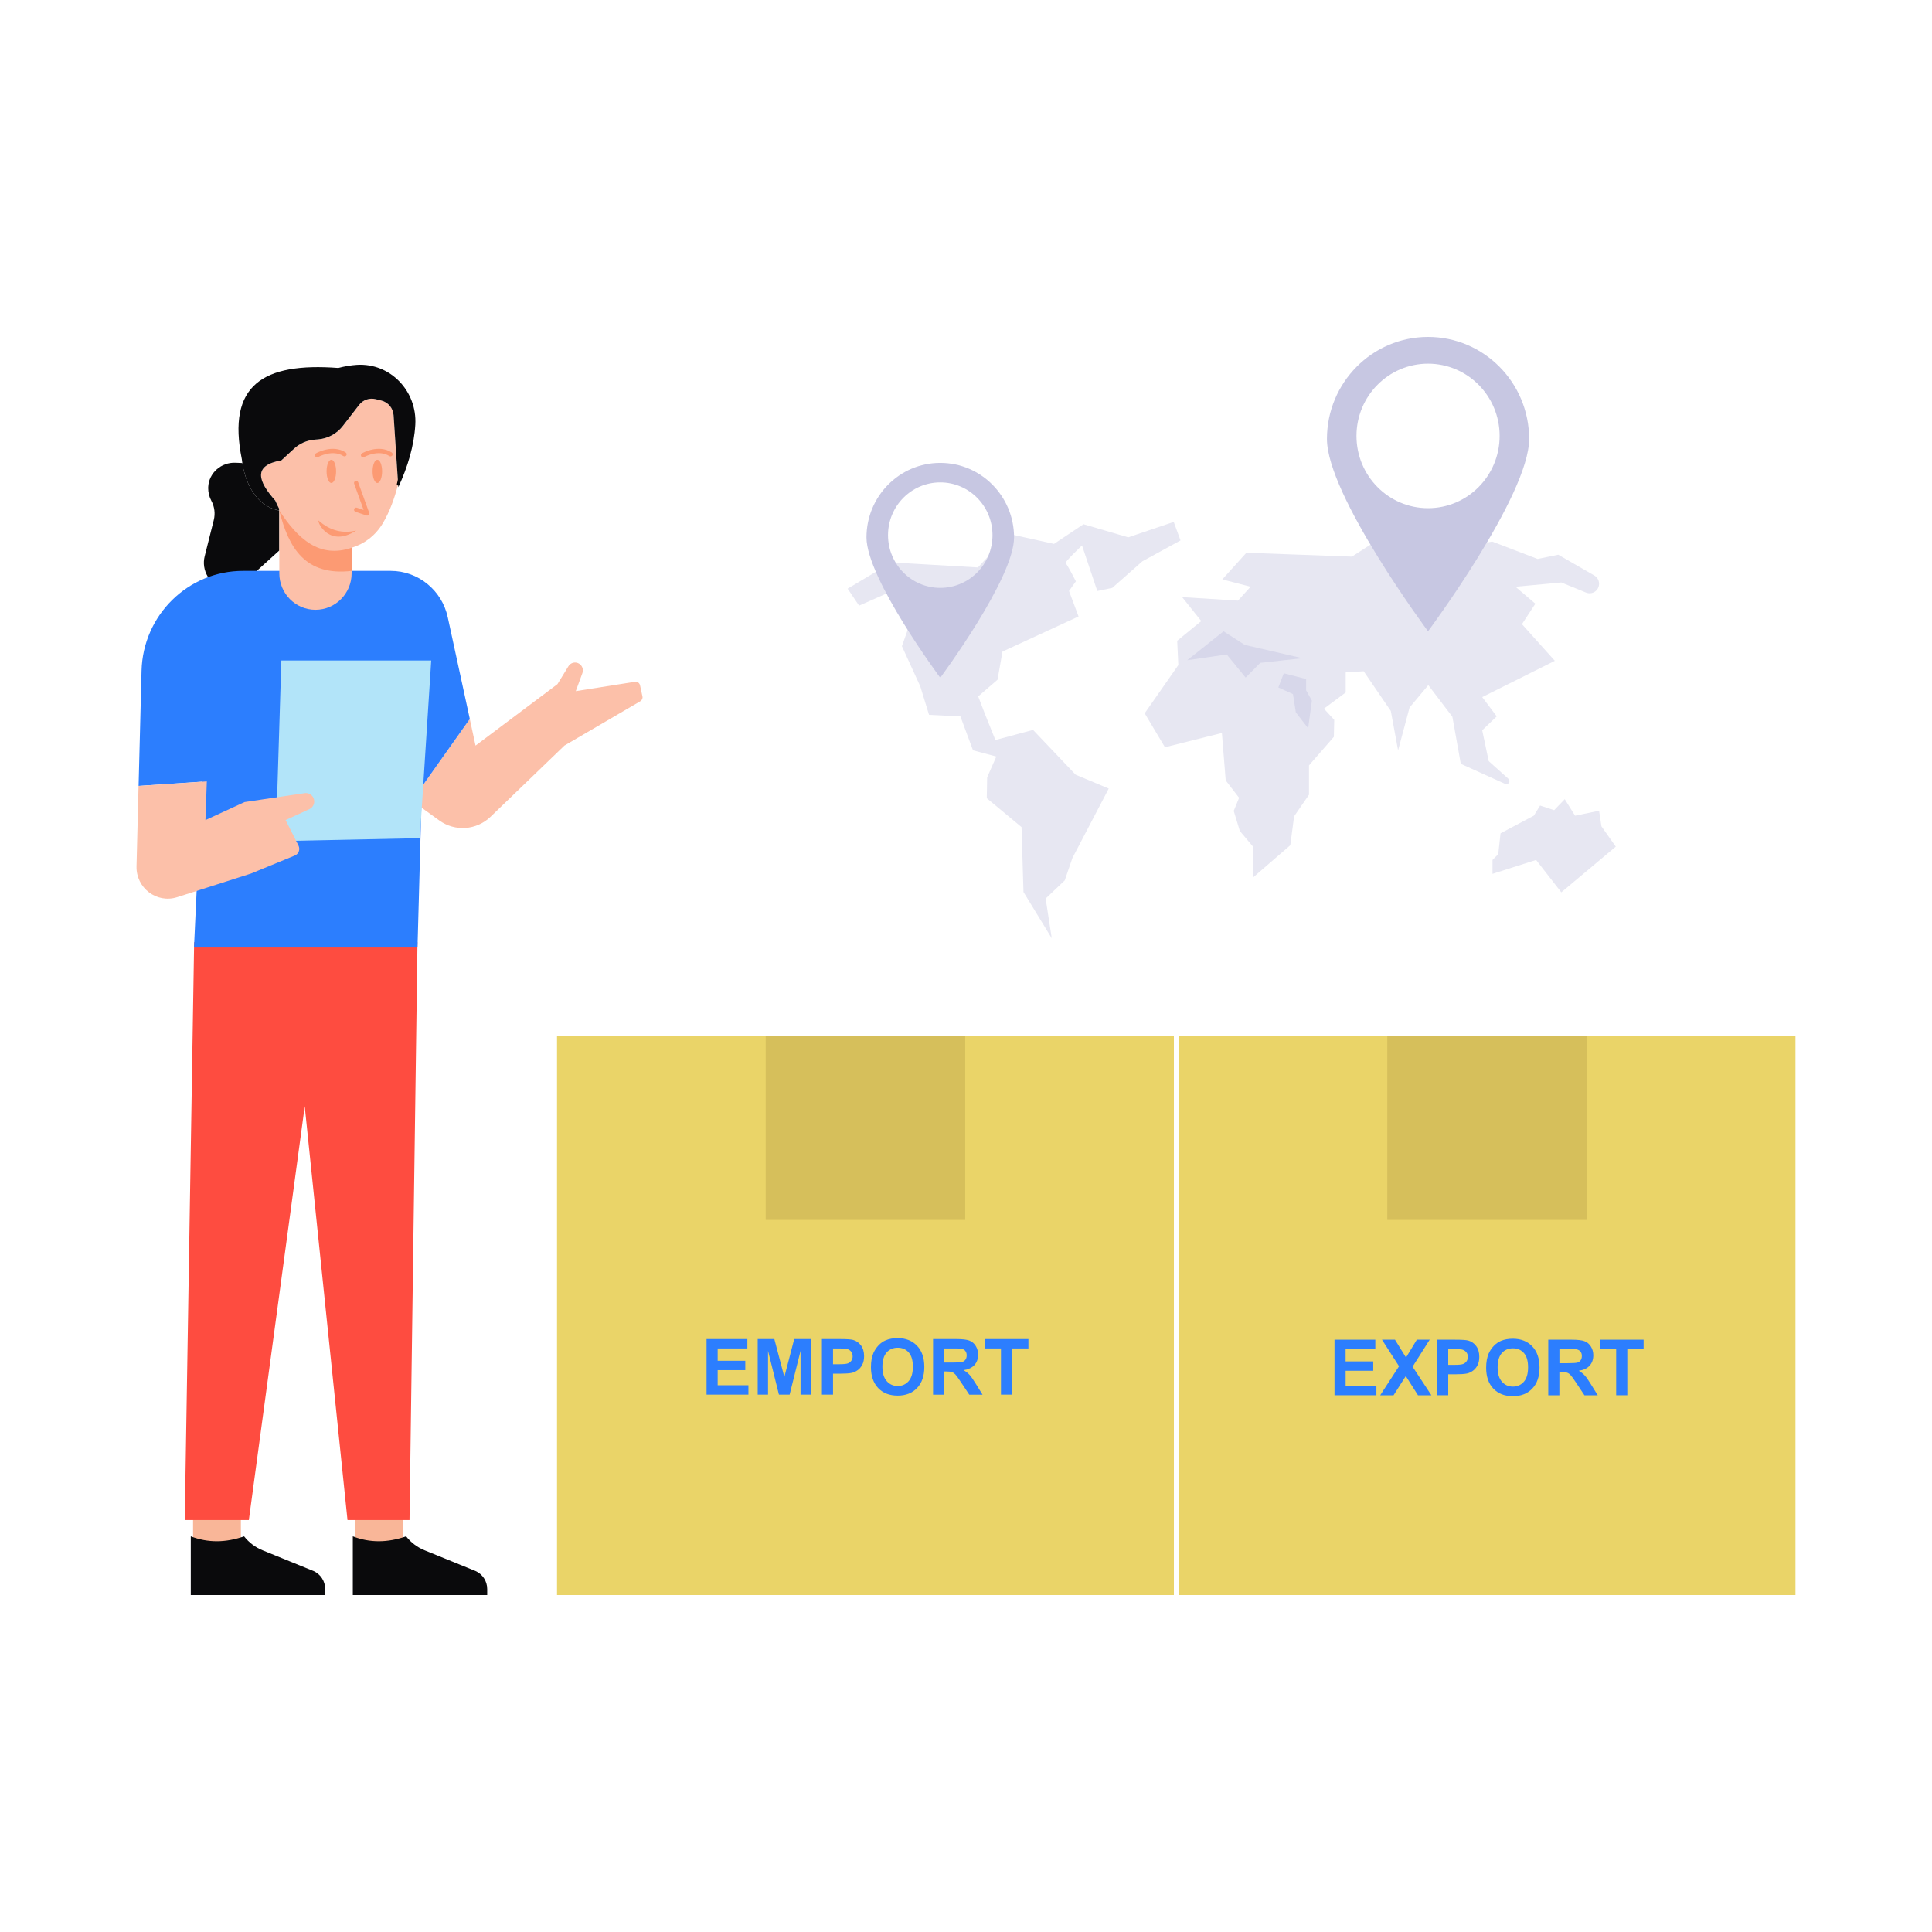 <?xml version="1.0" encoding="utf-8"?>
<svg xmlns="http://www.w3.org/2000/svg" enable-background="new 0 0 800 800" id="Layer_1" version="1.1" viewBox="0 0 800 800" x="0" y="0">
  <polyline fill="#f9b698" points="99.74 623.26 99.74 641.32 79.94 641.32 79.94 622.62"/>
  <path d="M79,636.17v24.31h55.65v-2.49c0-3.25-1.91-6.19-4.86-7.48l-21.05-8.56c-3.01-1.22-5.65-3.22-7.67-5.78l0,0    C93.48,638.82,86.11,638.92,79,636.17z" fill="#0a0a0c"/>
  <polyline fill="#f9b698" points="166.82 623.26 166.82 641.32 147.02 641.32 147.02 622.62"/>
  <path d="M146.09,636.17v24.31h55.65v-2.49c0-3.25-1.91-6.19-4.86-7.48l-21.05-8.56c-3.01-1.22-5.65-3.22-7.67-5.78    l0,0C160.56,638.82,153.19,638.92,146.09,636.17z" fill="#0a0a0c"/>
  <path d="M115.65,211.39v16.56l-17.31,15.66c-3.57,3.23-9.34,2.02-11.13-2.47c-0.37-0.9-0.78-1.71-1.2-2.41   c-1.51-2.53-1.98-5.55-1.25-8.42l3.76-14.96c0.67-2.68,0.32-5.52-0.99-7.96c-0.9-1.69-1.32-3.47-1.32-5.23c0-0.16,0-0.33,0.01-0.49   c0.26-5.88,5.45-10.31,11.27-10.06l2.86,0.12C101.03,196.2,103.99,209.12,115.65,211.39z" fill="#0a0a0c"/>
  <path d="M636.69,231.45l8.55-1.76l14.93,8.61c1.63,0.94,2.36,2.91,1.76,4.7l0,0c-0.72,2.14-3.08,3.23-5.16,2.38   l-10.26-4.19l-18.99,1.76l8.23,7.03l-5.54,8.47l13.61,15.18l-30.07,15.02l6.01,7.99l-6.01,5.75l2.69,12.78l8.16,7.32   c1.07,0.96-0.04,2.69-1.35,2.1l-18.37-8.3l-3.48-19.49l-9.97-13.1l-7.76,9.27l-4.75,17.74l-3.01-16.3l-11.24-16.46l-7.44,0.48v8.31   l-9.02,6.71l4.27,4.63l-0.16,7.03l-10.29,11.82v12.14l-6.17,8.95l-1.58,11.98l-15.51,13.42v-12.94l-5.38-6.39l-2.53-8.31l2.22-5.43   l-5.54-7.19l-1.58-19.65l-23.58,5.91l-8.39-14.06l13.93-19.97l-0.47-10.07l9.97-8.15l-7.91-9.91l23.11,1.44l5.22-5.75l-11.71-3.04   l9.97-11.03l43.69,1.6l14.4-9.27l23.9,6.55l19.79-3.52L636.69,231.45z" fill="#e7e7f2"/>
  <polygon fill="#d7d7ea" points="506.66 261.41 515.44 267.04 539.3 272.55 521.85 274.47 515.8 280.58 507.96 271 491.58 273.39"/>
  <polygon fill="#d7d7ea" points="531.59 278.79 540.85 281.18 540.85 285.86 543.22 290.13 541.68 301.56 536.57 294.97 535.39 287.41 529.33 284.66"/>
  <polygon fill="#e7e7f2" points="662.14 335.71 663.12 342.18 669.06 350.57 646.5 369.49 636.06 356.09 618.01 361.84 618.01 356.09 620.39 353.69 621.34 345.06 635.11 337.76 637.72 333.56 643.54 335.47 647.93 330.92 652.2 337.76"/>
  <path d="M448.65,217.07l18.52,5.43l18.84-6.39l2.82,7.67l-15.79,8.63l-12.5,11.03l-6.17,1.28l-6.33-18.86   c0,0-7.44,7.03-6.81,7.35s4.27,7.51,4.27,7.51l-2.85,3.99l3.96,10.55l-31.5,14.54l-2.06,11.66l-8,6.9l2.69,7.03l4.43,11.03   l15.59-4.18l17.63,18.54l13.71,5.75l-15.04,28.76l-3.17,9.27l-7.91,7.51l2.53,16.46l-11.71-19.18L423,342.5l-14.4-11.98l0.16-8.63   l3.8-8.63l-9.66-2.56l-5.22-14.06L384.7,296l-3.64-11.82l-7.6-16.62l3.64-10.23l-1.11-15.5l-20.26,8.95l-4.75-7.03l18.2-10.87   l35.77,2.08c0,0,12.66-13.9,13.45-13.74c0.79,0.16,18.04,3.99,18.04,3.99L448.65,217.07z" fill="#e7e7f2"/>
  <path d="M591.32,139.52c-23.11,0-41.86,18.92-41.86,42.26c0,23.33,41.86,79.62,41.86,79.62s41.86-56.29,41.86-79.62   C633.18,158.44,614.44,139.52,591.32,139.52z M591.32,210.42c-16.37,0-29.63-13.39-29.63-29.91c0-16.52,13.27-29.92,29.63-29.92   c16.37,0,29.64,13.4,29.64,29.92C620.96,197.03,607.69,210.42,591.32,210.42z" fill="#c7c7e2"/>
  <path d="M389.34,191.67c-16.87,0-30.55,13.81-30.55,30.85c0,17.03,30.55,58.12,30.55,58.12s30.56-41.09,30.56-58.12   C419.9,205.48,406.22,191.67,389.34,191.67z M389.34,243.42c-11.95,0-21.63-9.77-21.63-21.83c0-12.06,9.68-21.84,21.63-21.84   c11.95,0,21.63,9.78,21.63,21.84C410.98,233.64,401.3,243.42,389.34,243.42z" fill="#c7c7e2"/>
  <rect fill="#ead468" height="231.41" width="255.43" x="230.65" y="429.07"/>
  <rect fill="#d6bf5b" height="76.07" width="82.61" x="317.06" y="429.07"/>
  <rect fill="#ead468" height="231.41" width="255.43" x="488.03" y="429.07"/>
  <rect fill="#d6bf5b" height="76.07" width="82.61" x="574.45" y="429.07"/>
  <polygon fill="#fe4c40" points="80.39 390.13 76.5 629.42 103.04 629.42 126.18 458.09 143.89 629.42 169.57 629.42 172.87 390.13"/>
  <polyline fill="#2c7efe" points="86.31 264.02 80.33 392.34 172.88 392.34 176.1 274.37"/>
  <path d="M265.13,290.37l-31.42,18.36l-30.6,29.49c-5.8,5.58-14.7,6.22-21.22,1.51l-11.32-8.18l23.96-33.82l2.38,11.01   l33.93-25.46l4.53-7.39c0.62-1.01,1.68-1.55,2.76-1.55c0.77,0,1.53,0.28,2.15,0.84c0.99,0.89,1.33,2.31,0.87,3.56l-2.73,7.44   l24.51-3.86c0.98-0.15,1.89,0.48,2.1,1.46l0.99,4.59C266.2,289.14,265.83,289.96,265.13,290.37z" fill="#fcc0a9"/>
  <path d="M87.13,282.44l-1.47,41.1l-28.27,1.89l1.22-47.68c0.59-23.02,19.24-41.37,42.05-41.37h61.13   c11.36,0,21.18,7.99,23.61,19.18l9.14,42.15l-23.96,33.82l-3.49-2.53" fill="#2c7efe"/>
  <polygon fill="#b2e4f9" points="116.5 273.49 178.56 273.49 173.85 347.07 114.19 348.31"/>
  <path d="M128.1,335.04l-9.83,4.53l5.33,10.58c0.77,1.55,0.09,3.44-1.51,4.1l-18.16,7.47l-30.57,9.78   c-8.47,2.71-17.06-3.81-16.83-12.79l0.84-33.26l28.27-1.89l-0.57,16.02l16.2-7.46l24.88-3.69c0.17-0.03,0.34-0.04,0.52-0.04   c1.51,0,2.88,1.02,3.31,2.53C130.46,332.57,129.65,334.32,128.1,335.04z" fill="#fcc0a9"/>
  <path d="M292.57,577.49v-23.01h16.9v3.89h-12.3v5.1h11.44v3.88h-11.44v6.26h12.74v3.88H292.57z" fill="#2c7efe"/>
  <path d="M313.75,577.49v-23.01h6.89l4.14,15.7l4.09-15.7h6.9v23.01h-4.28v-18.12l-4.52,18.12h-4.43l-4.51-18.12    v18.12H313.75z" fill="#2c7efe"/>
  <path d="M340.34,577.49v-23.01h7.39c2.8,0,4.62,0.12,5.47,0.35c1.31,0.35,2.4,1.1,3.28,2.25    c0.88,1.16,1.32,2.65,1.32,4.48c0,1.41-0.25,2.6-0.76,3.56c-0.51,0.96-1.15,1.72-1.94,2.27c-0.78,0.55-1.58,0.91-2.39,1.09    c-1.1,0.22-2.69,0.33-4.77,0.33h-3v8.68H340.34z M344.94,558.37v6.53h2.52c1.81,0,3.03-0.12,3.64-0.36    c0.61-0.24,1.09-0.62,1.44-1.13c0.35-0.51,0.52-1.11,0.52-1.79c0-0.84-0.24-1.53-0.73-2.07c-0.49-0.54-1.1-0.88-1.85-1.02    c-0.55-0.1-1.65-0.16-3.31-0.16H344.94z" fill="#2c7efe"/>
  <path d="M360.64,566.13c0-2.34,0.35-4.31,1.04-5.9c0.52-1.17,1.23-2.22,2.12-3.16s1.88-1.62,2.95-2.07    c1.42-0.61,3.06-0.91,4.91-0.91c3.36,0,6.05,1.05,8.06,3.16c2.02,2.1,3.02,5.03,3.02,8.78c0,3.72-1,6.62-3,8.72    c-2,2.1-4.68,3.15-8.02,3.15c-3.39,0-6.09-1.04-8.09-3.13C361.65,572.66,360.64,569.79,360.64,566.13z M365.39,565.97    c0,2.61,0.6,4.58,1.79,5.93s2.71,2.02,4.54,2.02s3.34-0.67,4.52-2s1.76-3.34,1.76-6c0-2.64-0.57-4.6-1.72-5.9    c-1.15-1.3-2.67-1.95-4.56-1.95s-3.43,0.66-4.59,1.97C365.97,561.34,365.39,563.32,365.39,565.97z" fill="#2c7efe"/>
  <path d="M386.36,577.49v-23.01h9.69c2.44,0,4.21,0.21,5.31,0.62c1.1,0.41,1.99,1.15,2.65,2.21    c0.66,1.06,1,2.27,1,3.63c0,1.73-0.5,3.15-1.51,4.28c-1.01,1.13-2.51,1.83-4.51,2.13c1,0.59,1.82,1.23,2.46,1.93    c0.65,0.7,1.52,1.95,2.62,3.74l2.78,4.49h-5.5l-3.33-5.01c-1.18-1.79-1.99-2.92-2.43-3.38s-0.9-0.78-1.38-0.96    c-0.49-0.17-1.26-0.26-2.32-0.26h-0.93v9.61H386.36z M390.97,564.21h3.41c2.21,0,3.59-0.09,4.14-0.28    c0.55-0.19,0.98-0.51,1.29-0.97c0.31-0.46,0.47-1.04,0.47-1.73c0-0.77-0.2-1.4-0.61-1.88c-0.41-0.48-0.99-0.78-1.73-0.9    c-0.37-0.05-1.49-0.08-3.36-0.08h-3.59V564.21z" fill="#2c7efe"/>
  <path d="M414.48,577.49v-19.12h-6.76v-3.89h18.12v3.89h-6.75v19.12H414.48z" fill="#2c7efe"/>
  <g>
    <path d="M552.59,577.75v-23.01h16.9v3.89h-12.3v5.1h11.44v3.88H557.2v6.26h12.74v3.88H552.59z" fill="#2c7efe"/>
    <path d="M571.52,577.75l7.79-12.01l-7.06-11h5.38l4.57,7.39l4.48-7.39h5.33l-7.09,11.18l7.79,11.84h-5.55l-5.05-7.96    l-5.07,7.96H571.52z" fill="#2c7efe"/>
    <path d="M595.08,577.75v-23.01h7.39c2.8,0,4.62,0.12,5.47,0.35c1.31,0.35,2.4,1.1,3.28,2.25s1.32,2.65,1.32,4.48    c0,1.41-0.25,2.6-0.76,3.56c-0.51,0.96-1.15,1.72-1.94,2.27c-0.78,0.55-1.58,0.91-2.39,1.09c-1.1,0.22-2.69,0.33-4.77,0.33h-3    v8.68H595.08z M599.68,558.63v6.53h2.52c1.81,0,3.03-0.12,3.64-0.36c0.61-0.24,1.09-0.62,1.44-1.13c0.35-0.51,0.52-1.11,0.52-1.79    c0-0.84-0.24-1.53-0.73-2.07c-0.49-0.54-1.1-0.88-1.85-1.02c-0.55-0.1-1.65-0.16-3.31-0.16H599.68z" fill="#2c7efe"/>
    <path d="M615.38,566.38c0-2.34,0.35-4.31,1.04-5.9c0.52-1.17,1.23-2.22,2.12-3.16c0.9-0.93,1.88-1.62,2.95-2.07    c1.42-0.61,3.06-0.91,4.91-0.91c3.36,0,6.05,1.05,8.06,3.16c2.02,2.1,3.02,5.03,3.02,8.77c0,3.72-1,6.62-3,8.72    c-2,2.1-4.68,3.15-8.02,3.15c-3.39,0-6.09-1.04-8.09-3.13S615.38,570.04,615.38,566.38z M620.13,566.22c0,2.61,0.6,4.58,1.79,5.93    c1.19,1.34,2.71,2.02,4.54,2.02c1.83,0,3.34-0.67,4.52-2c1.18-1.33,1.76-3.34,1.76-6c0-2.64-0.57-4.6-1.72-5.9    s-2.67-1.95-4.56-1.95c-1.9,0-3.43,0.66-4.59,1.97S620.13,563.58,620.13,566.22z" fill="#2c7efe"/>
    <path d="M641.1,577.75v-23.01h9.69c2.44,0,4.21,0.21,5.31,0.62c1.1,0.41,1.99,1.15,2.65,2.21    c0.66,1.06,1,2.27,1,3.63c0,1.73-0.5,3.15-1.51,4.28s-2.51,1.83-4.51,2.13c1,0.59,1.82,1.23,2.46,1.93    c0.65,0.7,1.52,1.95,2.62,3.74l2.78,4.49h-5.5l-3.33-5.01c-1.18-1.79-1.99-2.92-2.43-3.38c-0.44-0.47-0.9-0.78-1.38-0.96    c-0.49-0.17-1.26-0.26-2.32-0.26h-0.93v9.61H641.1z M645.7,564.47h3.41c2.21,0,3.59-0.09,4.14-0.28s0.98-0.51,1.29-0.97    c0.31-0.46,0.47-1.04,0.47-1.73c0-0.77-0.2-1.4-0.61-1.88c-0.41-0.48-0.99-0.78-1.73-0.9c-0.37-0.05-1.49-0.08-3.36-0.08h-3.59    V564.47z" fill="#2c7efe"/>
    <path d="M669.22,577.75v-19.12h-6.76v-3.89h18.12v3.89h-6.75v19.12H669.22z" fill="#2c7efe"/>
  </g>
  <path d="M164.87,200.5c-1.57,6.07-3.61,11.59-6.43,16.29c-3.02,5.03-7.66,8.48-12.84,10.02   c-5.29,1.58-11.15,1.14-16.4-1.7c-2.11-1.14-4.05-2.52-5.84-4.14c-2.85-2.59-5.29-5.78-7.34-9.53c-0.13-0.23-0.26-0.46-0.37-0.69   c-0.59-1.11-1.14-2.26-1.66-3.47c-7.12-8.03-9.42-14.56,2.53-16.65l5.21-4.81c2.37-2.19,5.39-3.51,8.58-3.77l1.43-0.12   c4.03-0.33,7.74-2.33,10.23-5.55l6.73-8.7c1.62-2.09,4.3-3.03,6.84-2.4l2.36,0.58c2.83,0.69,4.89,3.17,5.09,6.1L164.87,200.5z" fill="#fcc0a9"/>
  <path d="M165.41,198.33c-0.17,0.73-0.35,1.46-0.54,2.17" fill="none" stroke="#000" stroke-linecap="round" stroke-linejoin="round" stroke-miterlimit="10" stroke-width="1.075"/>
  <path d="M171.97,175.88c-0.52,8.72-3.09,17.33-7.02,25.85l-0.09-1.23l-1.88-28.54c-0.2-2.94-2.25-5.41-5.09-6.1   l-2.36-0.58c-2.55-0.63-5.23,0.31-6.84,2.4l-6.73,8.7c-2.49,3.21-6.2,5.22-10.23,5.55l-1.43,0.12c-3.19,0.26-6.22,1.58-8.58,3.77   l-5.21,4.81c-11.95,2.09-9.65,8.62-2.53,16.65c0.52,1.21,1.07,2.36,1.66,3.47v0.63c-11.66-2.26-14.62-15.18-15.3-19.64   c-0.15-0.96-0.19-1.53-0.19-1.53c-6.26-30.8,8.76-40.19,39.93-37.84c2.69-0.7,5.27-1.13,7.73-1.29   C161.61,150.24,172.78,161.95,171.97,175.88z" fill="#0a0a0c"/>
  <path d="M145.6,223.23v14.16c0,8.35-6.7,15.11-14.97,15.11c-4.14,0-7.88-1.69-10.59-4.42   c-2.71-2.74-4.38-6.52-4.38-10.69v-29.59c0.12,0.02,0.25,0.04,0.37,0.06c2.04,3.75,4.49,6.94,7.34,9.53   c1.79,1.61,3.73,2.99,5.84,4.14C134.45,224.38,140.3,224.82,145.6,223.23z" fill="#fcc0a9"/>
  <path d="M145.6,226.81v9.58c-19.13,2.25-26.15-9.51-29.94-25C123.34,223.17,132.28,231.33,145.6,226.81z" fill="#fc9a73"/>
  <g>
    <ellipse cx="137.2" cy="195.18" fill="#fc9a73" rx="1.97" ry="4.81"/>
    <path d="M131.28,189.38c-0.31,0-0.61-0.16-0.77-0.45c-0.24-0.43-0.09-0.97,0.33-1.22c0.28-0.16,6.88-3.86,12.29-0.36     c0.41,0.27,0.53,0.82,0.27,1.23c-0.26,0.42-0.81,0.53-1.22,0.27c-4.5-2.92-10.4,0.37-10.46,0.41     C131.57,189.34,131.42,189.38,131.28,189.38z" fill="#fc9a73"/>
    <ellipse cx="156.25" cy="195.18" fill="#fc9a73" rx="1.97" ry="4.81"/>
    <path d="M150.33,189.38c-0.31,0-0.61-0.16-0.77-0.45c-0.24-0.43-0.09-0.97,0.33-1.22c0.28-0.16,6.88-3.86,12.29-0.36     c0.41,0.27,0.53,0.82,0.27,1.23c-0.26,0.42-0.81,0.53-1.22,0.27c-4.5-2.92-10.4,0.37-10.46,0.41     C150.62,189.34,150.47,189.38,150.33,189.38z" fill="#fc9a73"/>
    <path d="M152.03,213.49c-0.09,0-0.19-0.01-0.28-0.05l-4.55-1.53c-0.46-0.16-0.71-0.66-0.56-1.13     c0.15-0.47,0.65-0.72,1.12-0.56l2.81,0.95l-3.92-10.87c-0.17-0.46,0.07-0.98,0.53-1.14c0.46-0.17,0.97,0.07,1.13,0.53l4.55,12.61     c0.12,0.32,0.04,0.68-0.2,0.93C152.5,213.4,152.27,213.49,152.03,213.49z" fill="#fc9a73"/>
    <path d="M147.48,219.68c-10.93,7.19-16.03-3.1-15.59-4.16C136.65,219.77,141.92,221.01,147.48,219.68z" fill="#fc9a73"/>
  </g>
</svg>